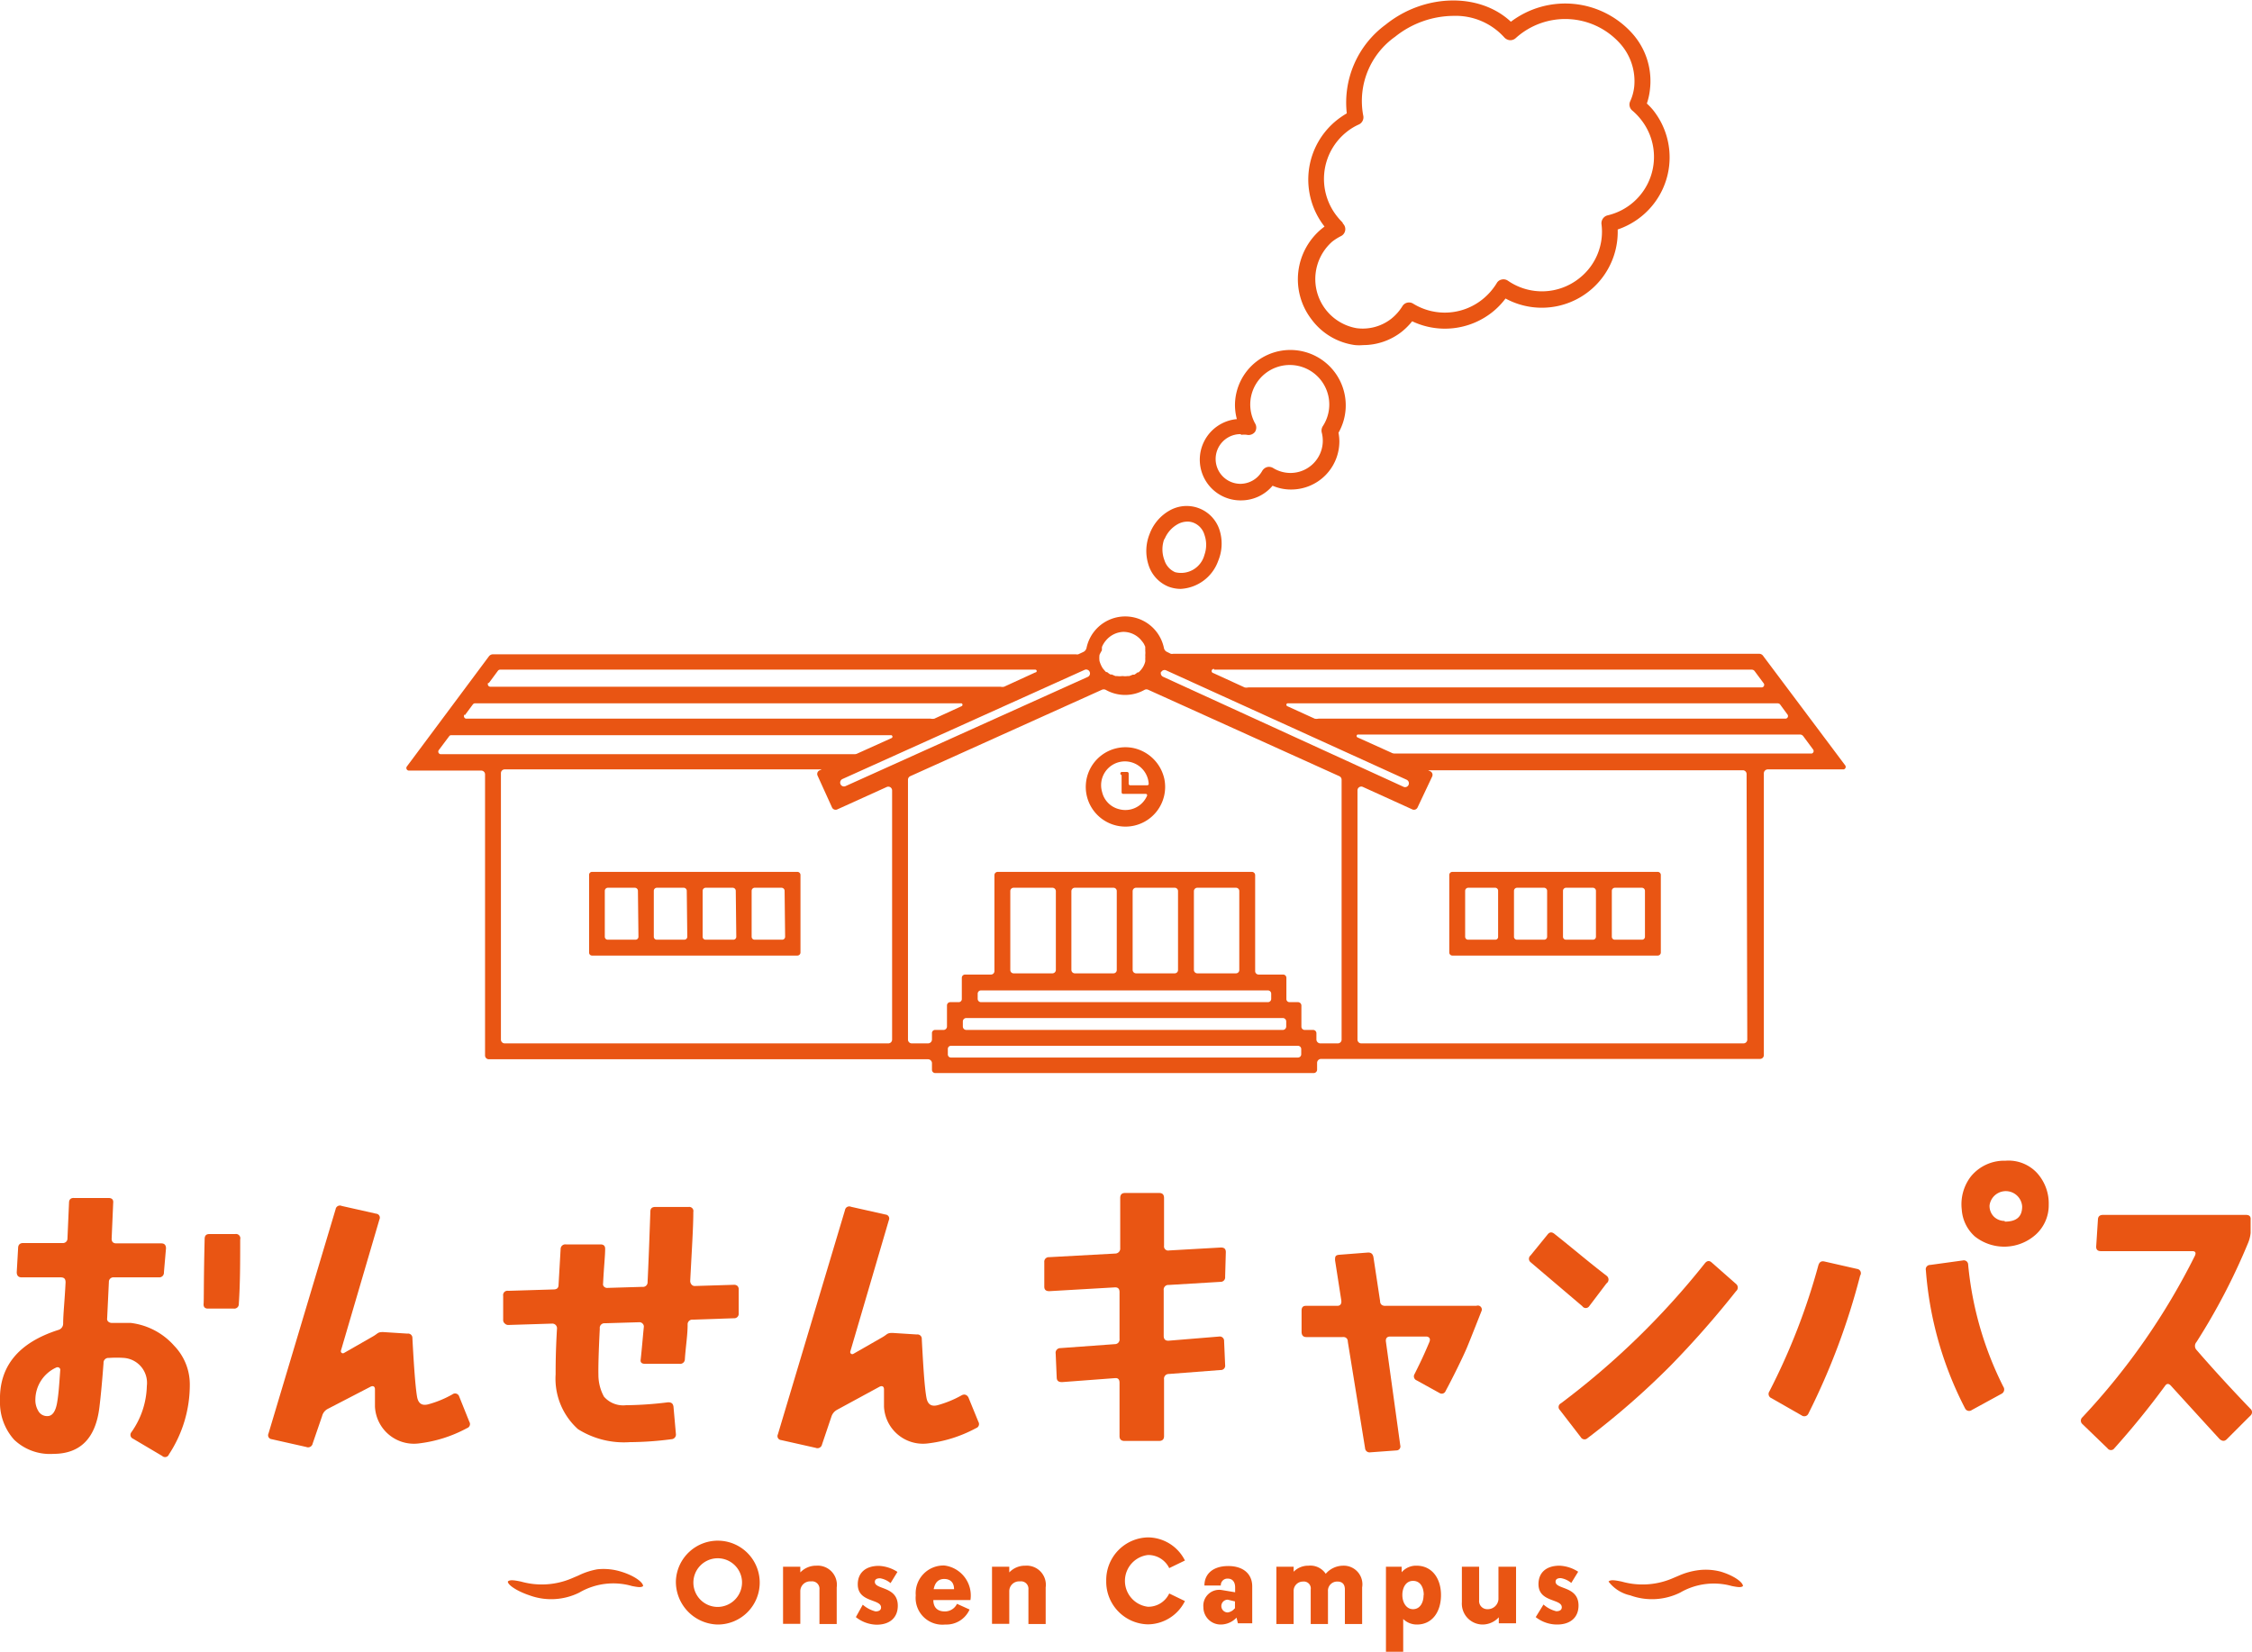 <svg xmlns="http://www.w3.org/2000/svg" width="130.51" height="95.73" viewBox="0 0 130.51 95.73"><defs><style>.a{fill:#e95513;}</style></defs><title>logo_onsen</title><path class="a" d="M11,80.24a7.32,7.32,0,0,1-1.21,4.05.24.24,0,0,1-.39.09l-1.69-1a.24.24,0,0,1-.1-.37,4.82,4.82,0,0,0,.9-2.69A1.45,1.45,0,0,0,7.2,78.7a6.18,6.18,0,0,0-.89,0A.28.28,0,0,0,6,79c-.09,1.2-.17,2-.24,2.57-.22,1.79-1.11,2.69-2.68,2.69a3,3,0,0,1-2.26-.82A3.22,3.22,0,0,1,0,81.19q-.08-3,3.37-4.11a.38.38,0,0,0,.29-.37c0-.54.09-1.34.14-2.39,0-.2-.08-.29-.28-.29l-2.27,0c-.18,0-.28-.1-.28-.3l.08-1.4c0-.19.11-.29.29-.29H3.62a.26.26,0,0,0,.29-.27L4,69.71c0-.2.11-.29.29-.28h2c.19,0,.29.09.27.28l-.09,2.08q0,.27.27.27l2.61,0c.18,0,.27.1.27.29L9.5,73.74a.27.27,0,0,1-.29.29H6.6a.26.26,0,0,0-.29.27l-.1,2.1a.21.21,0,0,0,.07.2.31.31,0,0,0,.2.07c.44,0,.81,0,1.09,0A4,4,0,0,1,10.1,78,3.22,3.22,0,0,1,11,80.24Zm-7.51-.82a.15.15,0,0,0-.07-.16.18.18,0,0,0-.17,0,2.06,2.06,0,0,0-1.2,1.83,1.23,1.23,0,0,0,.18.7.58.58,0,0,0,.52.28c.28,0,.47-.26.56-.78S3.43,80.26,3.49,79.42Zm10.43-7.59c0,1.31,0,2.55-.08,3.74a.26.26,0,0,1-.29.27l-1.5,0c-.18,0-.27-.1-.25-.29s0-1.34.06-3.74c0-.2.09-.29.27-.29h1.5A.25.25,0,0,1,13.92,71.83Z"/><path class="a" d="M27.2,82.4a.25.25,0,0,1-.14.37,7.76,7.76,0,0,1-2.84.89,2.26,2.26,0,0,1-2.49-2.14c0-.22,0-.45,0-1,0-.18-.12-.23-.28-.14L19,81.65a.64.64,0,0,0-.33.41l-.55,1.6a.27.27,0,0,1-.37.2l-2-.45a.23.23,0,0,1-.19-.33l3.89-13a.25.25,0,0,1,.35-.19l2,.45a.23.23,0,0,1,.19.33l-2.23,7.6a.12.12,0,0,0,.18.14l1.66-.95c.32-.18.27-.26.6-.26l1.41.09a.25.25,0,0,1,.29.26c.07,1.32.16,2.75.27,3.4.07.39.28.53.64.44a6,6,0,0,0,1.41-.58.25.25,0,0,1,.39.12Z"/><path class="a" d="M56.7,82.4a.25.25,0,0,1-.14.37,7.76,7.76,0,0,1-2.84.89,2.26,2.26,0,0,1-2.49-2.14c0-.22,0-.45,0-1,0-.18-.12-.23-.28-.14l-2.43,1.32a.69.69,0,0,0-.34.41l-.54,1.6a.27.27,0,0,1-.37.2l-2-.45a.23.23,0,0,1-.19-.33l3.89-13a.25.25,0,0,1,.35-.19l2,.45a.23.23,0,0,1,.19.33l-2.23,7.6a.12.12,0,0,0,.18.14l1.66-.95c.32-.18.27-.26.6-.26l1.41.09a.25.25,0,0,1,.29.26c.07,1.32.15,2.75.27,3.4.07.39.28.53.64.44a6.19,6.19,0,0,0,1.41-.58c.18-.09.31,0,.38.12Z"/><path class="a" d="M42.81,74.69l0,1.42a.26.26,0,0,1-.28.29l-2.39.08a.27.27,0,0,0-.29.29c0,.61-.11,1.26-.16,2a.27.27,0,0,1-.31.27l-2,0c-.19,0-.28-.08-.25-.25.07-.64.12-1.26.18-1.87a.23.23,0,0,0-.06-.2.25.25,0,0,0-.2-.09l-2,.06a.27.27,0,0,0-.29.31c-.07,1.36-.09,2.25-.08,2.66A2.63,2.63,0,0,0,35,80.94a1.47,1.47,0,0,0,1.27.5,21.1,21.1,0,0,0,2.45-.17c.18,0,.28.06.31.25l.14,1.58a.27.27,0,0,1-.26.31,19.07,19.07,0,0,1-2.41.17,5,5,0,0,1-3-.75,3.93,3.93,0,0,1-1.3-3.18c0-.44,0-1.33.08-2.66a.27.27,0,0,0-.28-.28l-2.55.08a.28.28,0,0,1-.2-.09.25.25,0,0,1-.09-.2l0-1.4a.25.25,0,0,1,.29-.29l2.63-.08c.2,0,.29-.09.29-.27l.12-2.07a.27.27,0,0,1,.31-.27h2q.28,0,.27.27c0,.39-.07,1-.12,2a.19.19,0,0,0,.07.19.25.25,0,0,0,.2.06l2-.06a.27.27,0,0,0,.31-.29c.05-1,.1-2.34.16-4.07,0-.18.09-.27.29-.27h1.93a.24.24,0,0,1,.27.29c0,.9-.09,2.22-.18,4a.32.32,0,0,0,.08.21.24.24,0,0,0,.2.08l2.27-.07a.28.28,0,0,1,.2.08A.29.29,0,0,1,42.81,74.69Z"/><path class="a" d="M71,74a.26.26,0,0,1-.27.29l-3,.18a.27.27,0,0,0-.29.31v2.64c0,.2.1.29.29.28l2.92-.24a.25.25,0,0,1,.29.26L71,79.11a.25.25,0,0,1-.27.29l-3,.23a.27.27,0,0,0-.27.31v3.29c0,.19-.1.28-.29.28h-2c-.19,0-.29-.09-.29-.28V80.14q0-.3-.27-.27l-3.06.23c-.2,0-.3-.07-.31-.25l-.06-1.4a.27.27,0,0,1,.27-.32l3.16-.23a.27.27,0,0,0,.27-.31V74.88q0-.28-.27-.27l-3.8.22c-.19,0-.29-.08-.29-.26l0-1.42a.26.26,0,0,1,.27-.29l3.84-.21a.29.29,0,0,0,.29-.32v-2.9c0-.19.09-.29.27-.29h2c.18,0,.27.1.27.29V72.2a.24.24,0,0,0,.29.27l3-.17c.19,0,.29.07.29.27Z"/><path class="a" d="M85.85,76s-.58,1.48-.82,2.06-.89,1.89-1.25,2.55a.24.24,0,0,1-.36.12L82.1,80a.25.25,0,0,1-.12-.37c.39-.78.57-1.17.86-1.86.07-.18,0-.28-.15-.31H80.56c-.19,0-.27.12-.24.31l.83,6a.23.23,0,0,1-.23.29l-1.51.11a.26.26,0,0,1-.3-.24l-1-6.17c0-.2-.14-.29-.31-.27h-2.1c-.17,0-.26-.1-.27-.28l0-1.25c0-.19.08-.28.25-.28h1.82c.18,0,.26-.12.23-.33l-.36-2.31c0-.2,0-.3.25-.32l1.67-.13c.18,0,.28.09.31.3l.38,2.51c0,.2.13.29.32.28h5.26A.23.23,0,0,1,85.85,76Z"/><path class="a" d="M93.1,74.38l-1,1.32a.24.24,0,0,1-.4,0l-3-2.55a.25.25,0,0,1,0-.39l1-1.23c.12-.14.25-.14.41,0,1,.79,1.93,1.59,3,2.41A.27.27,0,0,1,93.1,74.38Zm7.51.45a55.27,55.27,0,0,1-3.78,4.3A45.65,45.65,0,0,1,92,83.35a.25.25,0,0,1-.39-.06l-1.21-1.57a.24.24,0,0,1,.06-.39,45.41,45.41,0,0,0,8.33-8.1c.13-.17.27-.19.41-.06l1.42,1.25A.27.27,0,0,1,100.61,74.83Z"/><path class="a" d="M107.8,73.93a39.9,39.9,0,0,1-3,8,.26.26,0,0,1-.39.1l-1.75-1a.26.26,0,0,1-.12-.39,37.35,37.35,0,0,0,2.84-7.31c.06-.19.17-.26.35-.22l1.89.43A.25.25,0,0,1,107.8,73.93Zm8.3,6.44a.28.28,0,0,1-.11.41l-1.72.94a.26.26,0,0,1-.39-.1,20.78,20.78,0,0,1-2.27-8,.25.25,0,0,1,.25-.31l1.89-.26a.25.25,0,0,1,.31.24A19.8,19.8,0,0,0,116.1,80.37Z"/><path class="a" d="M130.41,81.64a.26.26,0,0,1,0,.41l-1.36,1.36c-.13.13-.26.12-.41,0q-.79-.86-2.82-3.09c-.13-.15-.25-.15-.35,0-.93,1.27-1.91,2.47-2.94,3.62a.24.24,0,0,1-.39,0l-1.46-1.41a.26.26,0,0,1,0-.39,39.33,39.33,0,0,0,6.52-9.36q.12-.27-.15-.27h-5.3q-.28,0-.27-.27l.1-1.54c0-.2.11-.29.29-.29h8.29c.2,0,.29.09.27.29l0,.76a2,2,0,0,1-.14.56,36.54,36.54,0,0,1-3,5.76.34.34,0,0,0,0,.45C128.18,79.26,129.23,80.41,130.41,81.64Z"/><path class="a" d="M118.07,68a2.25,2.25,0,0,0-1.85-.73,2.49,2.49,0,0,0-2,.91,2.64,2.64,0,0,0-.53,1.92,2.29,2.29,0,0,0,.76,1.56,2.74,2.74,0,0,0,3.54-.12,2.29,2.29,0,0,0,.74-1.72A2.63,2.63,0,0,0,118.07,68Zm-1.89,2.76a.89.89,0,0,1-.63-.25.88.88,0,0,1-.25-.65.95.95,0,0,1,1.89.06C117.19,70.52,116.86,70.8,116.18,70.8Z"/><path class="a" d="M39.17,91.62a2.43,2.43,0,1,1,2.42,2.53A2.48,2.48,0,0,1,39.17,91.62Zm3.83,0a1.41,1.41,0,1,0-1.41,1.51A1.42,1.42,0,0,0,43,91.62Z"/><path class="a" d="M48.49,92v2.12h-1v-2a.43.43,0,0,0-.49-.47.57.57,0,0,0-.62.57v1.89h-1V90.8h1v.33a1.26,1.26,0,0,1,.93-.39A1.11,1.11,0,0,1,48.49,92Z"/><path class="a" d="M49.6,93.72,50,93a1.78,1.78,0,0,0,.74.39c.19,0,.32-.07.32-.23,0-.51-1.35-.27-1.35-1.34,0-.67.46-1.07,1.22-1.07a2.15,2.15,0,0,1,1.08.35l-.4.65a1.28,1.28,0,0,0-.6-.28c-.18,0-.31.05-.31.21,0,.46,1.33.24,1.33,1.38,0,.68-.45,1.1-1.23,1.1A2,2,0,0,1,49.6,93.72Z"/><path class="a" d="M56.24,92.73H54.09c0,.41.22.66.66.66a.77.77,0,0,0,.71-.44l.73.33a1.47,1.47,0,0,1-1.41.87,1.55,1.55,0,0,1-1.71-1.69,1.61,1.61,0,0,1,1.67-1.73,1.75,1.75,0,0,1,1.5,2Zm-2.13-.63h1.18c0-.38-.21-.59-.57-.59S54.18,91.74,54.11,92.1Z"/><path class="a" d="M60.6,92v2.12h-1v-2a.43.43,0,0,0-.49-.47.57.57,0,0,0-.62.57v1.89h-1V90.8h1v.33a1.25,1.25,0,0,1,.93-.39A1.11,1.11,0,0,1,60.6,92Z"/><path class="a" d="M64.11,91.62a2.47,2.47,0,0,1,2.42-2.52,2.41,2.41,0,0,1,2.14,1.34l-.91.44a1.35,1.35,0,0,0-1.23-.76,1.51,1.51,0,0,0,0,3,1.34,1.34,0,0,0,1.23-.77l.91.44a2.42,2.42,0,0,1-2.14,1.35A2.47,2.47,0,0,1,64.11,91.62Z"/><path class="a" d="M72.57,91.94v2.14h-.83l-.08-.33a1.26,1.26,0,0,1-.92.4,1,1,0,0,1-1-1,.92.92,0,0,1,1.06-1l.78.13V92c0-.31-.15-.51-.42-.51a.38.38,0,0,0-.41.4H69.8c0-.7.53-1.13,1.38-1.13S72.57,91.2,72.57,91.94Zm-1,1.28v-.41l-.42-.1a.37.37,0,1,0,0,.74A.63.63,0,0,0,71.55,93.22Z"/><path class="a" d="M78.94,92v2.12h-1v-2c0-.28-.13-.46-.43-.46a.53.53,0,0,0-.55.57v1.89h-1v-2a.4.4,0,0,0-.44-.46.54.54,0,0,0-.55.57v1.89h-1V90.8h1v.29a1.18,1.18,0,0,1,.86-.35,1.07,1.07,0,0,1,1,.47,1.34,1.34,0,0,1,1-.47A1.08,1.08,0,0,1,78.94,92Z"/><path class="a" d="M83.51,92.44c0,1-.53,1.71-1.39,1.71a1.12,1.12,0,0,1-.8-.32v1.9h-1V90.8h.91l0,.32a1.1,1.1,0,0,1,.86-.38C83,90.74,83.51,91.49,83.51,92.44Zm-1,0c0-.45-.2-.82-.62-.82s-.62.4-.62.82.22.82.62.82S82.5,92.89,82.5,92.44Z"/><path class="a" d="M87.86,90.8v3.28h-1v-.35a1.28,1.28,0,0,1-.93.42,1.21,1.21,0,0,1-1.21-1.29V90.8h1v1.94a.47.47,0,0,0,.48.52.62.62,0,0,0,.64-.57V90.8Z"/><path class="a" d="M89,93.72l.45-.73a1.72,1.72,0,0,0,.74.39c.19,0,.32-.07.32-.23,0-.51-1.35-.27-1.35-1.34,0-.67.45-1.07,1.22-1.07a2.15,2.15,0,0,1,1.08.35l-.4.65a1.27,1.27,0,0,0-.61-.28c-.17,0-.3.05-.3.21,0,.46,1.33.24,1.33,1.38,0,.68-.46,1.1-1.24,1.1A2,2,0,0,1,89,93.72Z"/><path class="a" d="M33.52,91.31l-.33.14a4.43,4.43,0,0,1-3,.21c-.39-.08-.65-.12-.76,0a.05.05,0,0,0,0,0h0c0,.2.54.56,1.26.8a3.66,3.66,0,0,0,2.88-.16,3.91,3.91,0,0,1,3.06-.38c.32.06.53.1.64,0a.05.05,0,0,0,0,0h0c0-.22-.51-.6-1.26-.83a3.42,3.42,0,0,0-1.4-.14A4.13,4.13,0,0,0,33.52,91.31Z"/><path class="a" d="M97.31,91.31l-.33.14a4.42,4.42,0,0,1-3,.21c-.39-.08-.65-.12-.76,0s0,0,0,0h0a2.16,2.16,0,0,0,1.26.8,3.68,3.68,0,0,0,2.89-.16,3.88,3.88,0,0,1,3-.38c.32.06.53.1.64,0s0,0,0,0h0c0-.22-.52-.6-1.27-.83A3.39,3.39,0,0,0,98.43,91,4.09,4.09,0,0,0,97.31,91.31Z"/><path class="a" d="M67.72,34a2.06,2.06,0,0,0,.69.13,2.45,2.45,0,0,0,2.19-1.63,2.6,2.6,0,0,0,.07-1.8,2,2,0,0,0-2.86-1.13,2.59,2.59,0,0,0-1.18,1.36,2.63,2.63,0,0,0-.07,1.81A2,2,0,0,0,67.72,34Zm-.24-2.73a1.74,1.74,0,0,1,.77-.89,1.18,1.18,0,0,1,.57-.15.92.92,0,0,1,.36.07,1.07,1.07,0,0,1,.62.69,1.75,1.75,0,0,1,0,1.17,1.4,1.4,0,0,1-1.7,1,1.12,1.12,0,0,1-.62-.7A1.75,1.75,0,0,1,67.48,31.22Z"/><path class="a" d="M71.94,29a2.38,2.38,0,0,0,1.81-.85,2.64,2.64,0,0,0,1.08.22,2.79,2.79,0,0,0,2.79-2.79,2.73,2.73,0,0,0-.05-.5,3.21,3.21,0,1,0-6-1.61,3.18,3.18,0,0,0,.11.82A2.36,2.36,0,0,0,71.94,29Zm0-3.8a1.22,1.22,0,0,1,.32,0,.47.47,0,0,0,.47-.17.46.46,0,0,0,0-.5,2.29,2.29,0,1,1,3.93.17.48.48,0,0,0-.06.37,1.89,1.89,0,0,1,.06.47,1.87,1.87,0,0,1-1.87,1.87,1.92,1.92,0,0,1-1-.28.46.46,0,0,0-.36-.06.48.48,0,0,0-.28.22,1.46,1.46,0,0,1-1.26.75,1.44,1.44,0,1,1,0-2.88Z"/><path class="a" d="M76,18.5A3.75,3.75,0,0,0,78.53,20,2.59,2.59,0,0,0,79,20a3.63,3.63,0,0,0,2.23-.77,3.91,3.91,0,0,0,.61-.61,4.42,4.42,0,0,0,4.62-.51,4.32,4.32,0,0,0,.79-.81,4.4,4.4,0,0,0,6.5-4,4.49,4.49,0,0,0,1.34-.73,4.4,4.4,0,0,0,.72-6.18A3.78,3.78,0,0,0,95.44,6a3.75,3.75,0,0,0,.18-.82,4.13,4.13,0,0,0-1.06-3.28,5.22,5.22,0,0,0-7-.64c-1.8-1.69-5-1.65-7.26.17a5.6,5.6,0,0,0-2.25,5.14,5,5,0,0,0-.56.38,4.41,4.41,0,0,0-.73,6.18l0,0-.13.1A3.8,3.8,0,0,0,76,18.5Zm1.81-5.6a3.8,3.8,0,0,1-.33-.37,3.48,3.48,0,0,1,.57-4.89,3.2,3.2,0,0,1,.71-.43A.46.46,0,0,0,79,6.68a4.56,4.56,0,0,1,1.85-4.55A5.47,5.47,0,0,1,84.24.92a3.79,3.79,0,0,1,2.94,1.25.5.5,0,0,0,.33.16.47.47,0,0,0,.34-.13,4.27,4.27,0,0,1,6,.28A3.27,3.27,0,0,1,94.71,5a2.74,2.74,0,0,1-.24.88.45.45,0,0,0,.13.53,3.5,3.5,0,0,1,.5.52h0a3.48,3.48,0,0,1-1.93,5.55.47.47,0,0,0-.36.5,3.43,3.43,0,0,1-1.29,3.15,3.47,3.47,0,0,1-4.13.14.45.45,0,0,0-.36-.07.42.42,0,0,0-.29.21,3.61,3.61,0,0,1-.84.95,3.49,3.49,0,0,1-4,.24.45.45,0,0,0-.63.15,2.84,2.84,0,0,1-.65.73,2.69,2.69,0,0,1-2,.54A2.89,2.89,0,0,1,77.21,14a3.12,3.12,0,0,1,.49-.31.45.45,0,0,0,.12-.74Z"/><path class="a" d="M65.67,43.35a2.3,2.3,0,1,0,1.81,1.81A2.34,2.34,0,0,0,65.67,43.35ZM65,44.92v1a.09.09,0,0,0,.09.09H66.4a.08.08,0,0,1,.07.12,1.37,1.37,0,0,1-1.6.77,1.34,1.34,0,0,1-1-1,1.38,1.38,0,1,1,2.7-.48.08.08,0,0,1-.08.09h-1a.09.09,0,0,1-.08-.09v-.59a.09.09,0,0,0-.09-.09h-.28A.09.09,0,0,0,65,44.92Z"/><path class="a" d="M46.21,50.53H34.31a.17.17,0,0,0-.17.18v4.5a.17.17,0,0,0,.17.17h11.9a.18.18,0,0,0,.18-.17v-4.5A.18.18,0,0,0,46.21,50.53ZM37,54.29a.17.17,0,0,1-.18.17H35.23a.17.17,0,0,1-.18-.17V51.63a.18.18,0,0,1,.18-.18h1.56a.18.18,0,0,1,.18.18Zm2.83,0a.17.17,0,0,1-.17.17H38.07a.17.17,0,0,1-.18-.17V51.63a.18.18,0,0,1,.18-.18h1.56a.18.18,0,0,1,.17.18Zm2.84,0a.17.17,0,0,1-.18.17H40.9a.17.17,0,0,1-.18-.17V51.63a.18.18,0,0,1,.18-.18h1.56a.18.18,0,0,1,.18.18Zm2.83,0a.17.17,0,0,1-.18.17H43.73a.17.17,0,0,1-.17-.17V51.63a.18.18,0,0,1,.17-.18h1.56a.18.18,0,0,1,.18.18Z"/><path class="a" d="M96.07,50.53H84.17a.18.18,0,0,0-.18.18v4.5a.18.18,0,0,0,.18.17h11.9a.18.18,0,0,0,.18-.17v-4.5A.18.18,0,0,0,96.07,50.53Zm-9.25,3.76a.16.16,0,0,1-.17.17H85.09a.17.17,0,0,1-.18-.17V51.63a.18.18,0,0,1,.18-.18h1.56a.17.17,0,0,1,.17.18Zm2.84,0a.17.17,0,0,1-.18.17H87.92a.17.17,0,0,1-.18-.17V51.63a.18.18,0,0,1,.18-.18h1.56a.18.18,0,0,1,.18.18Zm2.83,0a.17.17,0,0,1-.17.17H90.76a.17.17,0,0,1-.18-.17V51.63a.18.18,0,0,1,.18-.18h1.56a.18.18,0,0,1,.17.18Zm2.84,0a.17.17,0,0,1-.18.17H93.59a.17.17,0,0,1-.18-.17V51.63a.18.18,0,0,1,.18-.18h1.56a.18.18,0,0,1,.18.18Z"/><path class="a" d="M106.93,44.35,102.17,38a.28.28,0,0,0-.23-.11H68a.4.4,0,0,1-.15,0l-.2-.1a.32.32,0,0,1-.2-.25,2.29,2.29,0,0,0-4.48,0,.34.34,0,0,1-.2.25l-.28.13a.32.32,0,0,1-.14,0H28.57a.3.3,0,0,0-.23.11l-4.76,6.39a.15.15,0,0,0,.13.24h4.18a.22.22,0,0,1,.22.23V61.17a.22.22,0,0,0,.22.22H53.78a.23.23,0,0,1,.23.23V62a.19.19,0,0,0,.19.19H76.14a.2.2,0,0,0,.19-.19v-.4a.23.23,0,0,1,.23-.23H102a.22.22,0,0,0,.22-.22V44.82a.23.23,0,0,1,.23-.23h4.4A.15.15,0,0,0,106.93,44.35Zm-3.78-3.54.44.6a.15.15,0,0,1-.12.24H76.41a.54.54,0,0,1-.22,0l-1.58-.72a.09.09,0,0,1,0-.17H103A.24.24,0,0,1,103.15,40.81Zm-32.79-2h31.15a.21.21,0,0,1,.18.09l.52.7a.15.15,0,0,1-.12.24H72.34a.49.49,0,0,1-.21,0l-1.81-.83A.08.08,0,0,1,70.36,38.77Zm-3.07.15h0a.22.22,0,0,1,.29-.11l13.94,6.34a.23.23,0,0,1,.11.3.22.22,0,0,1-.29.11L67.4,39.22A.23.23,0,0,1,67.29,38.92Zm-3.43-1.23a1.42,1.42,0,0,1,0-.16s0-.05,0-.07a1.24,1.24,0,0,1,.1-.2h0a1.33,1.33,0,0,1,.14-.19h0a1.38,1.38,0,0,1,1-.49,1.35,1.35,0,0,1,1.08.54,1,1,0,0,1,.12.17l0,0,.07.15,0,.11a.53.53,0,0,1,0,.12,1.07,1.07,0,0,1,0,.25h0a1.5,1.5,0,0,1,0,.22.94.94,0,0,1,0,.16,1.18,1.18,0,0,1-.19.41h0a1.42,1.42,0,0,1-.2.22l-.06,0a1.18,1.18,0,0,1-.18.13l-.09,0-.2.08-.09,0a1.06,1.06,0,0,1-.31,0,1.12,1.12,0,0,1-.32,0l-.09,0-.21-.09-.08,0a1.33,1.33,0,0,1-.19-.14l-.06,0a2.2,2.2,0,0,1-.2-.23,1.65,1.65,0,0,1-.18-.41,1.42,1.42,0,0,1,0-.36A2.28,2.28,0,0,1,63.86,37.69Zm-1,1.09a.22.22,0,0,1,.29.12h0a.22.22,0,0,1-.11.29L49,45.56a.22.22,0,0,1-.29-.11h0a.23.23,0,0,1,.11-.3Zm-34.54.78.54-.73a.16.16,0,0,1,.13-.06H60a.08.08,0,0,1,0,.16l-1.81.83a.52.52,0,0,1-.21,0H28.42A.15.15,0,0,1,28.3,39.56Zm-1.38,1.85.46-.62a.17.17,0,0,1,.13-.07H55.72a.09.09,0,0,1,0,.17l-1.57.72a.54.54,0,0,1-.22,0H27A.15.15,0,0,1,26.92,41.41Zm-1.38,2.26a.15.15,0,0,1-.13-.24l.6-.8a.13.13,0,0,1,.12-.06H51.66a.09.09,0,0,1,0,.17l-1.95.88a.41.41,0,0,1-.21.05ZM51.7,60.25a.22.22,0,0,1-.22.22H29.25a.22.22,0,0,1-.22-.22V44.81a.22.22,0,0,1,.22-.22H47.62l-.13.06a.23.23,0,0,0-.11.3l.84,1.85a.23.23,0,0,0,.3.11l2.87-1.3a.22.22,0,0,1,.31.2Zm23.71.85a.19.19,0,0,1-.19.19H55.12a.18.18,0,0,1-.19-.19v-.3a.18.18,0,0,1,.19-.19h20.1a.19.19,0,0,1,.19.19Zm-1.93-3.7a.19.19,0,0,1,.19.19v.3a.19.19,0,0,1-.19.19H56.85a.19.19,0,0,1-.19-.19v-.3a.19.19,0,0,1,.19-.19ZM58.55,56.22V51.64a.19.19,0,0,1,.19-.19H61a.2.2,0,0,1,.19.19v4.58a.2.2,0,0,1-.19.19H58.74A.19.19,0,0,1,58.55,56.22Zm3.54,0V51.64a.2.2,0,0,1,.2-.19h2.24a.19.19,0,0,1,.19.19v4.58a.19.19,0,0,1-.19.19H62.29A.2.2,0,0,1,62.09,56.22Zm3.55,0V51.64a.2.2,0,0,1,.19-.19h2.25a.19.19,0,0,1,.19.19v4.58a.19.19,0,0,1-.19.19H65.83A.2.2,0,0,1,65.64,56.22Zm3.55,0V51.64a.2.2,0,0,1,.19-.19h2.25a.19.19,0,0,1,.19.19v4.58a.19.19,0,0,1-.19.19H69.38A.2.2,0,0,1,69.19,56.22ZM74.35,59a.2.2,0,0,1,.19.19v.31a.2.2,0,0,1-.19.19H56a.2.2,0,0,1-.2-.19v-.31A.2.2,0,0,1,56,59Zm3.4,1.25a.22.22,0,0,1-.23.22h-1a.23.23,0,0,1-.23-.23v-.36a.19.19,0,0,0-.19-.19h-.49a.19.19,0,0,1-.19-.19V58.27a.2.2,0,0,0-.19-.19h-.49a.18.18,0,0,1-.19-.19V56.67a.19.19,0,0,0-.19-.19H72.93a.2.2,0,0,1-.19-.19V50.72a.19.19,0,0,0-.19-.19H57.82a.19.19,0,0,0-.19.19v5.57a.2.2,0,0,1-.19.19H55.93a.19.19,0,0,0-.19.19v1.22a.18.18,0,0,1-.19.19h-.48a.19.19,0,0,0-.19.19V59.5a.2.2,0,0,1-.19.19H54.2a.18.18,0,0,0-.19.19v.36a.23.23,0,0,1-.23.23h-.94a.22.22,0,0,1-.22-.22V45.19a.23.23,0,0,1,.14-.21l11.09-5a.26.26,0,0,1,.23,0,2.29,2.29,0,0,0,2.25,0,.24.24,0,0,1,.22,0l11.06,5a.23.23,0,0,1,.14.21Zm23.51,0a.22.22,0,0,1-.22.22H78.89a.22.22,0,0,1-.22-.22V45.81a.22.22,0,0,1,.32-.2l2.86,1.3a.23.23,0,0,0,.3-.11L83,45a.23.23,0,0,0-.11-.3l-.13-.06H101a.22.22,0,0,1,.22.22ZM105,43.67H80.84a.38.38,0,0,1-.21-.05l-1.95-.88a.09.09,0,0,1,0-.17h25.64a.24.24,0,0,1,.18.09l.57.77A.15.15,0,0,1,105,43.67Z"/></svg>